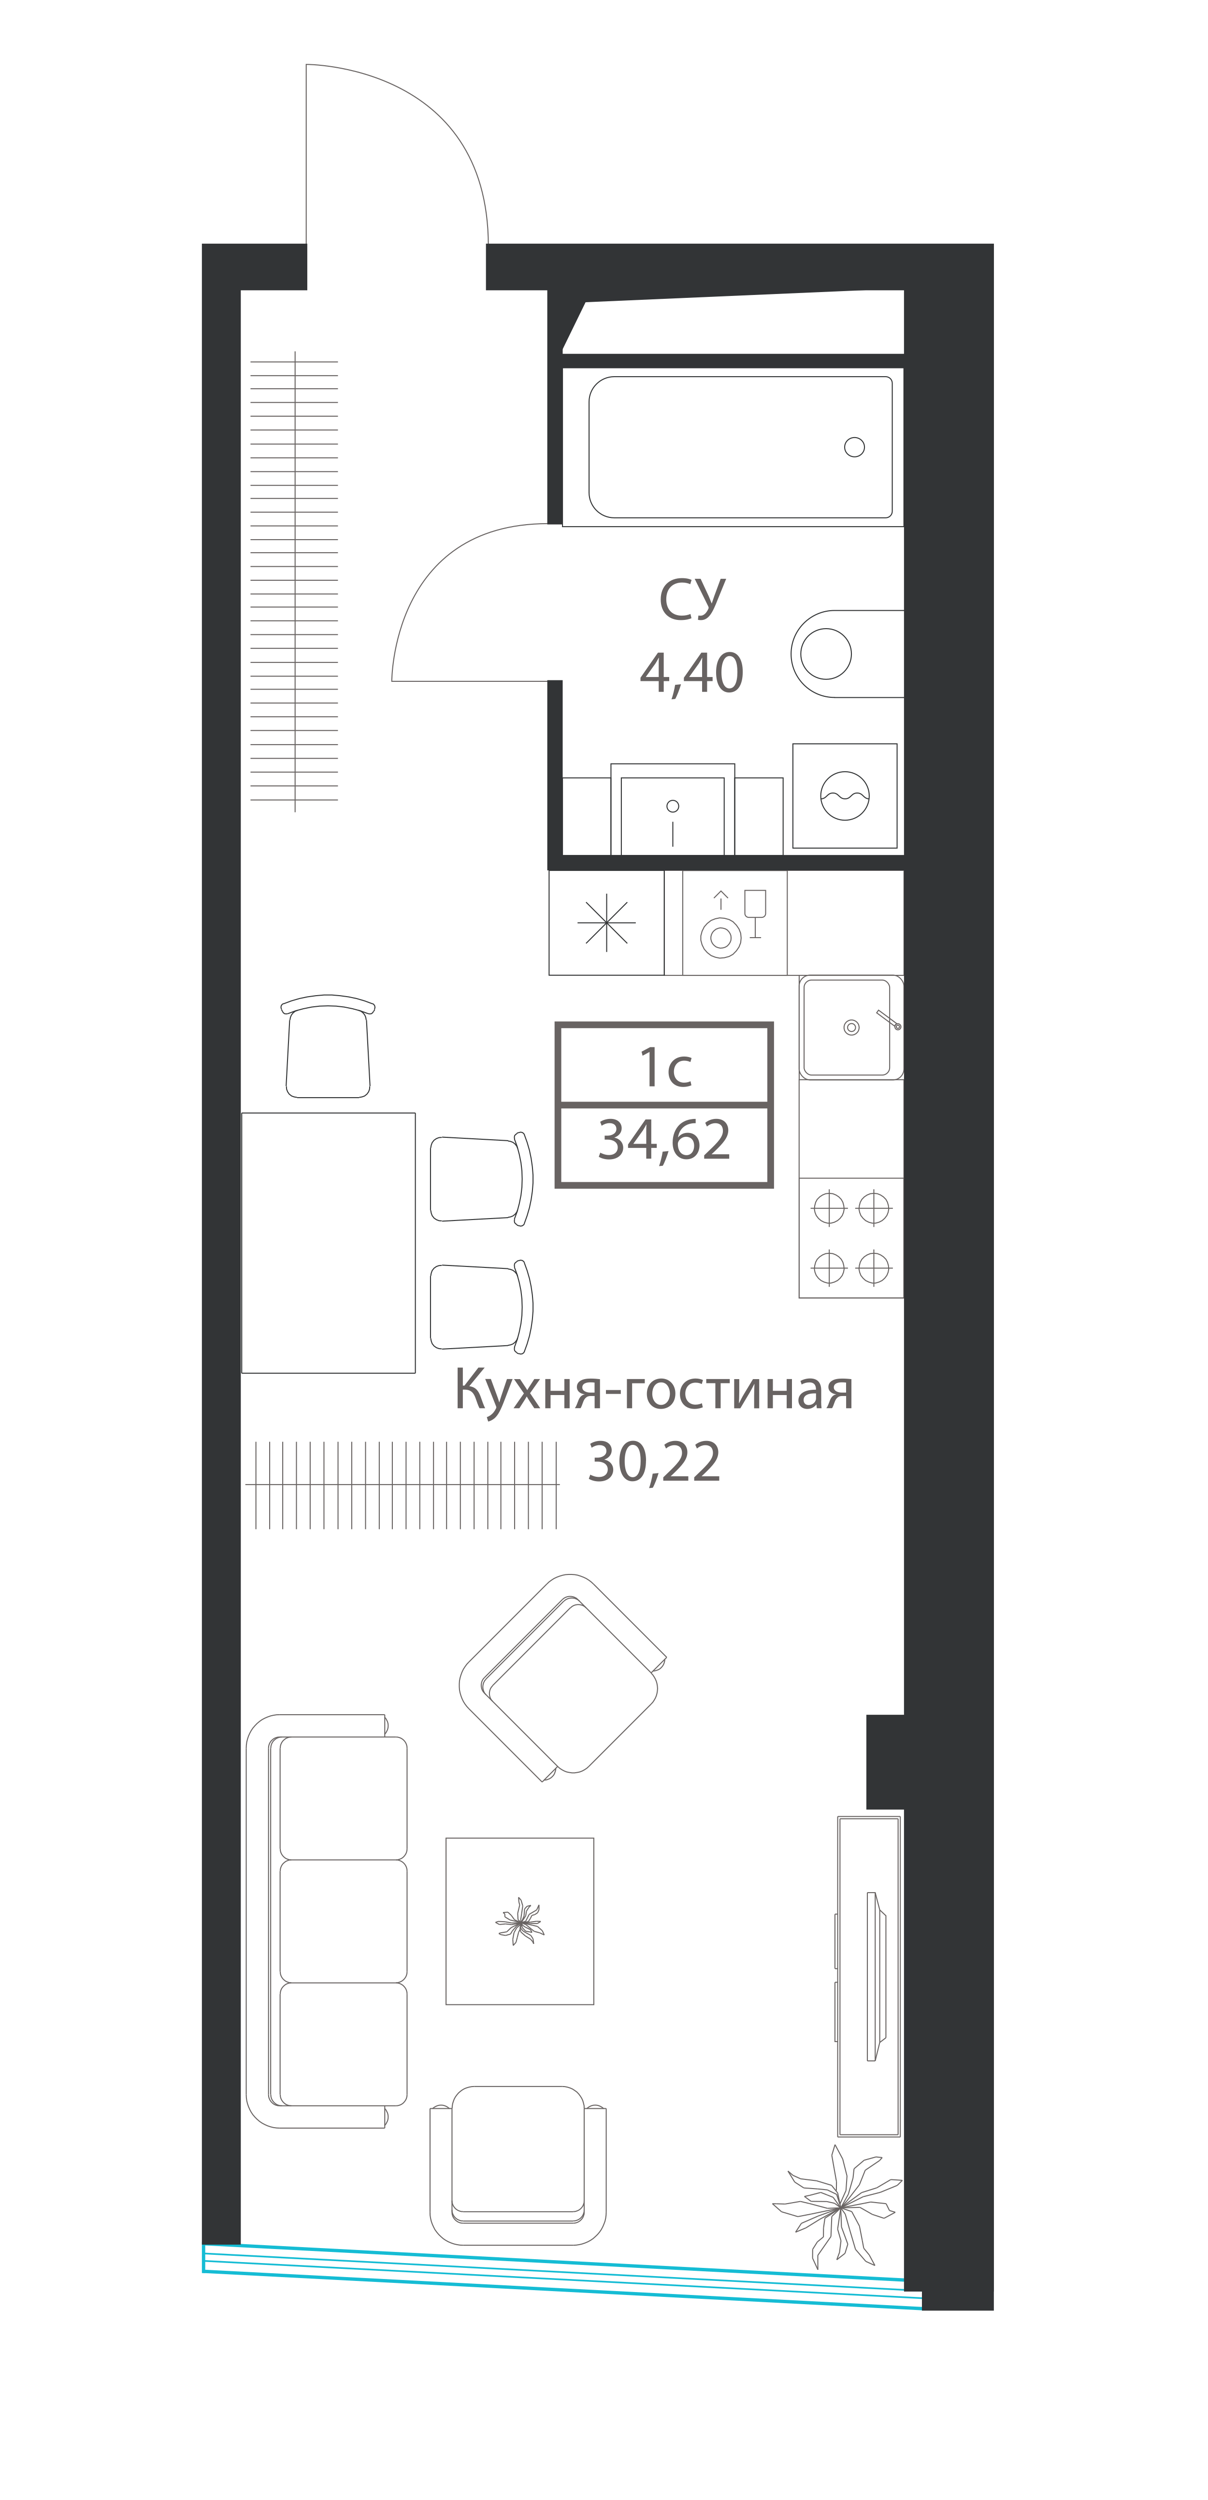 <?xml version="1.0" encoding="UTF-8"?>
<svg id="_Слой_1" data-name="Слой_1" xmlns="http://www.w3.org/2000/svg" version="1.1" viewBox="0 0 180.4 373.05">
  <!-- Generator: Adobe Illustrator 29.5.1, SVG Export Plug-In . SVG Version: 2.1.0 Build 141)  -->
  <defs>
    <style>
      .st0 {
        fill: #323436;
      }

      .st1 {
        fill: #686362;
      }

      .st2 {
        isolation: isolate;
      }

      .st3, .st4, .st5, .st6, .st7 {
        fill: none;
        stroke-miterlimit: 10;
      }

      .st3, .st7 {
        stroke: #686362;
      }

      .st4 {
        stroke-width: .5px;
      }

      .st4, .st5 {
        stroke: #15bcd4;
      }

      .st5 {
        stroke-width: .25px;
      }

      .st6 {
        stroke: #333536;
      }

      .st6, .st7 {
        stroke-width: .15px;
      }
    </style>
  </defs>
  <g id="_мебель">
    <g>
      <line class="st7" x1="44.07" y1="121.21" x2="44.07" y2="52.43"/>
      <line class="st7" x1="37.41" y1="98.85" x2="50.47" y2="98.85"/>
      <line class="st7" x1="37.41" y1="96.75" x2="50.47" y2="96.75"/>
      <line class="st7" x1="37.41" y1="94.7" x2="50.47" y2="94.7"/>
      <line class="st7" x1="37.41" y1="92.64" x2="50.47" y2="92.64"/>
      <line class="st7" x1="37.41" y1="90.59" x2="50.47" y2="90.59"/>
      <line class="st7" x1="37.41" y1="88.64" x2="50.47" y2="88.64"/>
      <line class="st7" x1="37.41" y1="86.59" x2="50.47" y2="86.59"/>
      <line class="st7" x1="37.41" y1="111.12" x2="50.47" y2="111.12"/>
      <line class="st7" x1="37.41" y1="109.01" x2="50.47" y2="109.01"/>
      <line class="st7" x1="37.41" y1="106.96" x2="50.47" y2="106.96"/>
      <line class="st7" x1="37.41" y1="104.91" x2="50.47" y2="104.91"/>
      <line class="st7" x1="37.41" y1="102.86" x2="50.47" y2="102.86"/>
      <line class="st7" x1="37.41" y1="119.38" x2="50.47" y2="119.38"/>
      <line class="st7" x1="37.41" y1="117.28" x2="50.47" y2="117.28"/>
      <line class="st7" x1="37.41" y1="115.22" x2="50.47" y2="115.22"/>
      <line class="st7" x1="37.41" y1="113.17" x2="50.47" y2="113.17"/>
      <line class="st7" x1="37.41" y1="100.91" x2="50.47" y2="100.91"/>
      <line class="st7" x1="37.41" y1="84.54" x2="50.47" y2="84.54"/>
      <line class="st7" x1="37.41" y1="82.48" x2="50.47" y2="82.48"/>
      <line class="st7" x1="37.41" y1="80.53" x2="50.47" y2="80.53"/>
      <line class="st7" x1="37.41" y1="78.48" x2="50.47" y2="78.48"/>
      <line class="st7" x1="37.41" y1="76.43" x2="50.47" y2="76.43"/>
      <line class="st7" x1="37.41" y1="74.38" x2="50.47" y2="74.38"/>
      <line class="st7" x1="37.41" y1="72.43" x2="50.47" y2="72.43"/>
      <line class="st7" x1="37.41" y1="70.38" x2="50.47" y2="70.38"/>
      <line class="st7" x1="37.41" y1="68.32" x2="50.47" y2="68.32"/>
      <line class="st7" x1="37.41" y1="66.27" x2="50.47" y2="66.27"/>
      <line class="st7" x1="37.41" y1="64.17" x2="50.47" y2="64.17"/>
      <line class="st7" x1="37.41" y1="62.11" x2="50.47" y2="62.11"/>
      <line class="st7" x1="37.41" y1="60.06" x2="50.47" y2="60.06"/>
      <line class="st7" x1="37.41" y1="58.01" x2="50.47" y2="58.01"/>
      <line class="st7" x1="37.41" y1="56.06" x2="50.47" y2="56.06"/>
      <line class="st7" x1="37.41" y1="54.01" x2="50.47" y2="54.01"/>
    </g>
    <g>
      <polygon class="st7" points="101.96 145.55 101.96 129.91 117.57 129.91 117.57 145.55 101.96 145.55 101.96 145.55"/>
      <polygon class="st7" points="110.68 139.98 110.61 140.68 110.36 141.32 109.97 141.89 109.46 142.41 108.89 142.73 108.18 142.92 107.48 142.98 106.84 142.85 106.2 142.6 105.62 142.15 105.17 141.64 104.85 141 104.66 140.3 104.66 139.66 104.85 138.95 105.17 138.31 105.62 137.8 106.2 137.35 106.84 137.1 107.48 136.97 108.18 137.03 108.89 137.22 109.46 137.54 109.97 138.06 110.36 138.63 110.61 139.27 110.68 139.98 110.68 139.98"/>
      <polygon class="st7" points="109.18 139.98 109.15 140.33 109.02 140.65 108.83 140.94 108.57 141.2 108.28 141.36 107.93 141.46 107.57 141.49 107.25 141.42 106.93 141.3 106.64 141.07 106.41 140.81 106.25 140.49 106.16 140.14 106.16 139.81 106.25 139.46 106.41 139.14 106.64 138.88 106.93 138.66 107.25 138.53 107.57 138.46 107.93 138.5 108.28 138.59 108.57 138.75 108.83 139.01 109.02 139.3 109.15 139.62 109.18 139.98 109.18 139.98"/>
      <line class="st7" x1="107.67" y1="135.77" x2="107.67" y2="134.08"/>
      <line class="st7" x1="112.79" y1="139.92" x2="112.79" y2="136.92"/>
      <line class="st7" x1="113.66" y1="139.92" x2="111.97" y2="139.92"/>
      <path class="st7" d="M111.25,132.87h3.09v3.45c0,.32-.26.58-.58.58h-1.94c-.32,0-.58-.26-.58-.58v-3.45h.01Z"/>
      <polyline class="st7" points="108.72 134.02 107.67 132.96 106.61 134.02"/>
    </g>
    <rect class="st7" x="99.21" y="129.88" width="35.79" height="15.67"/>
    <g>
      <line class="st7" x1="77.8" y1="287.12" x2="77.16" y2="287.69"/>
      <line class="st7" x1="77.84" y1="286.92" x2="77.12" y2="287.44"/>
      <line class="st7" x1="79.7" y1="290.07" x2="79.61" y2="289.34"/>
      <line class="st7" x1="79.22" y1="289.37" x2="79.54" y2="289.73"/>
      <line class="st7" x1="78.61" y1="285.21" x2="78.51" y2="285.89"/>
      <line class="st7" x1="77.49" y1="283.81" x2="77.44" y2="283.13"/>
      <line class="st7" x1="77.61" y1="284.28" x2="77.49" y2="283.81"/>
      <line class="st7" x1="77.5" y1="284.74" x2="77.61" y2="284.28"/>
      <line class="st7" x1="77.74" y1="287.71" x2="77.8" y2="287.12"/>
      <line class="st7" x1="78.11" y1="288.16" x2="77.74" y2="287.71"/>
      <line class="st7" x1="77.65" y1="287.76" x2="77.78" y2="288.3"/>
      <line class="st7" x1="77.84" y1="286.92" x2="77.65" y2="287.76"/>
      <line class="st7" x1="77.99" y1="287.64" x2="77.84" y2="286.92"/>
      <line class="st7" x1="78.25" y1="287.92" x2="77.99" y2="287.64"/>
      <line class="st7" x1="78.05" y1="287.3" x2="78.42" y2="287.57"/>
      <line class="st7" x1="77.84" y1="286.92" x2="78.05" y2="287.3"/>
      <line class="st7" x1="78.26" y1="285.92" x2="78.34" y2="284.87"/>
      <line class="st7" x1="77.84" y1="286.92" x2="78.26" y2="285.92"/>
      <line class="st7" x1="77.76" y1="286.49" x2="77.84" y2="286.92"/>
      <line class="st7" x1="77.89" y1="285.6" x2="77.76" y2="286.49"/>
      <line class="st7" x1="78.07" y1="284.42" x2="77.89" y2="285.6"/>
      <line class="st7" x1="77.82" y1="283.56" x2="78.07" y2="284.42"/>
      <line class="st7" x1="77.44" y1="288.37" x2="77.66" y2="287.92"/>
      <line class="st7" x1="77.44" y1="283.13" x2="77.82" y2="283.56"/>
      <line class="st7" x1="77.84" y1="286.92" x2="77.36" y2="286.46"/>
      <line class="st7" x1="77.37" y1="287.12" x2="77.84" y2="286.92"/>
      <line class="st7" x1="78.42" y1="287.57" x2="79.22" y2="287.96"/>
      <line class="st7" x1="77.84" y1="286.92" x2="79.53" y2="287.3"/>
      <line class="st7" x1="79.2" y1="286.83" x2="77.84" y2="286.92"/>
      <line class="st7" x1="77.84" y1="286.92" x2="79.21" y2="287.03"/>
      <line class="st7" x1="78.9" y1="286.76" x2="77.84" y2="286.92"/>
      <line class="st7" x1="78.58" y1="288.44" x2="78.11" y2="288.16"/>
      <line class="st7" x1="77.78" y1="288.3" x2="78.45" y2="288.89"/>
      <line class="st7" x1="78.51" y1="288.19" x2="78.25" y2="287.92"/>
      <line class="st7" x1="78.54" y1="287.21" x2="77.84" y2="286.92"/>
      <line class="st7" x1="77.84" y1="286.92" x2="78.51" y2="286.69"/>
      <line class="st7" x1="78.51" y1="285.89" x2="77.84" y2="286.92"/>
      <line class="st7" x1="78.34" y1="284.87" x2="78.7" y2="284.47"/>
      <line class="st7" x1="79.28" y1="288.82" x2="78.58" y2="288.44"/>
      <line class="st7" x1="78.45" y1="288.89" x2="79.22" y2="289.37"/>
      <line class="st7" x1="79.14" y1="288.3" x2="78.51" y2="288.19"/>
      <line class="st7" x1="79.37" y1="287.89" x2="78.54" y2="287.21"/>
      <line class="st7" x1="78.51" y1="286.69" x2="79.03" y2="285.67"/>
      <line class="st7" x1="78.96" y1="284.65" x2="78.61" y2="285.21"/>
      <line class="st7" x1="78.7" y1="284.47" x2="79.28" y2="284.33"/>
      <line class="st7" x1="79.61" y1="289.34" x2="79.28" y2="288.82"/>
      <line class="st7" x1="79.45" y1="288.37" x2="79.14" y2="288.3"/>
      <line class="st7" x1="79.22" y1="287.96" x2="79.45" y2="288.37"/>
      <line class="st7" x1="79.78" y1="288.21" x2="79.37" y2="287.89"/>
      <line class="st7" x1="80.63" y1="288.44" x2="79.78" y2="288.21"/>
      <line class="st7" x1="81.08" y1="288.66" x2="80.63" y2="288.44"/>
      <line class="st7" x1="81.28" y1="288.75" x2="81.08" y2="288.66"/>
      <line class="st7" x1="80.99" y1="288.12" x2="81.28" y2="288.75"/>
      <line class="st7" x1="80.53" y1="287.71" x2="80.99" y2="288.12"/>
      <line class="st7" x1="80.27" y1="287.48" x2="80.53" y2="287.71"/>
      <line class="st7" x1="79.53" y1="287.3" x2="80.27" y2="287.48"/>
      <line class="st7" x1="80.12" y1="286.71" x2="79.2" y2="286.83"/>
      <line class="st7" x1="80.75" y1="286.73" x2="80.12" y2="286.71"/>
      <line class="st7" x1="80.24" y1="287.05" x2="80.75" y2="286.73"/>
      <line class="st7" x1="79.21" y1="287.03" x2="80.24" y2="287.05"/>
      <line class="st7" x1="79.21" y1="286.28" x2="78.9" y2="286.76"/>
      <line class="st7" x1="79.43" y1="285.83" x2="79.21" y2="286.28"/>
      <line class="st7" x1="79.86" y1="285.71" x2="79.43" y2="285.83"/>
      <line class="st7" x1="80.28" y1="285.44" x2="79.86" y2="285.71"/>
      <line class="st7" x1="80.49" y1="284.99" x2="80.28" y2="285.44"/>
      <line class="st7" x1="80.49" y1="284.26" x2="80.49" y2="284.99"/>
      <line class="st7" x1="80.15" y1="285.01" x2="80.49" y2="284.26"/>
      <line class="st7" x1="79.03" y1="285.67" x2="80.15" y2="285.01"/>
      <line class="st7" x1="79.28" y1="284.33" x2="78.96" y2="284.65"/>
      <line class="st7" x1="79.54" y1="289.73" x2="79.7" y2="290.07"/>
      <line class="st7" x1="77.06" y1="289.84" x2="77.25" y2="289.12"/>
      <line class="st7" x1="76.58" y1="289.39" x2="76.64" y2="290.32"/>
      <line class="st7" x1="75.5" y1="287.1" x2="76.4" y2="287.21"/>
      <line class="st7" x1="74.58" y1="287.19" x2="75.5" y2="287.1"/>
      <line class="st7" x1="74" y1="286.87" x2="74.58" y2="287.19"/>
      <line class="st7" x1="74.39" y1="286.73" x2="74" y2="286.87"/>
      <line class="st7" x1="75.42" y1="286.78" x2="74.39" y2="286.73"/>
      <line class="st7" x1="76.42" y1="286.96" x2="75.42" y2="286.78"/>
      <line class="st7" x1="75.4" y1="286.05" x2="76.16" y2="286.51"/>
      <line class="st7" x1="75.39" y1="285.62" x2="75.4" y2="286.05"/>
      <line class="st7" x1="75.13" y1="285.4" x2="75.39" y2="285.62"/>
      <line class="st7" x1="75.85" y1="285.35" x2="75.13" y2="285.4"/>
      <line class="st7" x1="76.36" y1="285.83" x2="75.85" y2="285.35"/>
      <line class="st7" x1="76.84" y1="286.49" x2="76.36" y2="285.83"/>
      <line class="st7" x1="76.76" y1="288.41" x2="76.58" y2="289.39"/>
      <line class="st7" x1="77.16" y1="287.69" x2="76.76" y2="288.41"/>
      <line class="st7" x1="77.12" y1="287.44" x2="76.5" y2="288.16"/>
      <line class="st7" x1="76.5" y1="288.16" x2="76.23" y2="288.62"/>
      <line class="st7" x1="76.23" y1="288.62" x2="75.5" y2="288.82"/>
      <line class="st7" x1="75.5" y1="288.82" x2="74.81" y2="288.71"/>
      <line class="st7" x1="74.81" y1="288.71" x2="74.5" y2="288.53"/>
      <line class="st7" x1="74.5" y1="288.53" x2="74.72" y2="288.44"/>
      <line class="st7" x1="74.72" y1="288.44" x2="75.68" y2="288.28"/>
      <line class="st7" x1="75.68" y1="288.28" x2="76.33" y2="287.66"/>
      <line class="st7" x1="76.64" y1="290.32" x2="77.06" y2="289.84"/>
      <line class="st7" x1="77.25" y1="289.12" x2="77.44" y2="288.37"/>
      <line class="st7" x1="77.31" y1="285.53" x2="77.5" y2="284.74"/>
      <line class="st7" x1="77.36" y1="286.46" x2="77.31" y2="285.53"/>
      <line class="st7" x1="76.33" y1="287.66" x2="77.37" y2="287.12"/>
      <line class="st7" x1="76.4" y1="287.21" x2="77.84" y2="286.92"/>
      <line class="st7" x1="77.84" y1="286.92" x2="76.42" y2="286.96"/>
      <line class="st7" x1="76.16" y1="286.51" x2="77.84" y2="286.92"/>
      <line class="st7" x1="77.84" y1="286.92" x2="76.84" y2="286.49"/>
    </g>
    <g>
      <polyline class="st7" points="43.52 259.21 43.23 259.23 42.94 259.31 42.68 259.43 42.45 259.6 42.24 259.8 42.07 260.04 41.95 260.3 41.87 260.59 41.85 260.88"/>
      <polyline class="st7" points="42.11 259.21 41.82 259.23 41.53 259.31 41.27 259.43 41.04 259.6 40.83 259.8 40.66 260.04 40.54 260.3 40.46 260.59 40.44 260.88"/>
      <polyline class="st7" points="41.77 259.21 41.48 259.23 41.19 259.31 40.93 259.43 40.7 259.6 40.49 259.8 40.32 260.04 40.2 260.3 40.12 260.59 40.1 260.88"/>
      <polyline class="st7" points="60.79 260.88 60.77 260.59 60.69 260.3 60.57 260.04 60.4 259.8 60.2 259.6 59.96 259.43 59.7 259.31 59.41 259.23 59.12 259.21"/>
      <line class="st7" x1="57.46" y1="259.21" x2="57.46" y2="255.88"/>
      <polyline class="st7" points="41.77 255.88 41.31 255.89 40.85 255.96 40.41 256.06 39.96 256.22 39.54 256.4 39.13 256.62 38.76 256.88 38.4 257.18 38.08 257.51 37.77 257.87 37.52 258.24 37.3 258.65 37.11 259.07 36.96 259.52 36.85 259.96 36.79 260.42 36.77 260.88"/>
      <line class="st7" x1="60.79" y1="312.57" x2="60.79" y2="297.57"/>
      <line class="st7" x1="41.83" y1="312.57" x2="41.83" y2="297.57"/>
      <line class="st7" x1="40.42" y1="312.57" x2="40.42" y2="260.88"/>
      <line class="st7" x1="36.77" y1="312.57" x2="36.77" y2="260.88"/>
      <line class="st7" x1="40.1" y1="312.57" x2="40.1" y2="260.88"/>
      <line class="st7" x1="41.77" y1="314.24" x2="59.12" y2="314.24"/>
      <line class="st7" x1="41.77" y1="317.57" x2="57.46" y2="317.57"/>
      <polyline class="st7" points="59.12 314.24 59.41 314.22 59.7 314.14 59.96 314.02 60.2 313.85 60.4 313.64 60.57 313.4 60.69 313.15 60.77 312.86 60.79 312.57"/>
      <polyline class="st7" points="57.44 317.18 57.63 316.96 57.76 316.72 57.88 316.47 57.95 316.19 57.97 315.9 57.95 315.62 57.88 315.34 57.76 315.09 57.63 314.85 57.44 314.63"/>
      <line class="st7" x1="57.46" y1="314.24" x2="57.46" y2="317.57"/>
      <polyline class="st7" points="41.85 312.57 41.87 312.86 41.95 313.15 42.07 313.4 42.24 313.64 42.45 313.85 42.68 314.02 42.94 314.14 43.23 314.22 43.52 314.24"/>
      <polyline class="st7" points="40.44 312.57 40.46 312.86 40.54 313.15 40.66 313.4 40.83 313.64 41.04 313.85 41.27 314.02 41.53 314.14 41.82 314.22 42.11 314.24"/>
      <polyline class="st7" points="40.1 312.57 40.12 312.86 40.2 313.15 40.32 313.4 40.49 313.64 40.7 313.85 40.93 314.02 41.19 314.14 41.48 314.22 41.77 314.24"/>
      <polyline class="st7" points="36.77 312.57 36.79 313.03 36.85 313.49 36.96 313.93 37.11 314.37 37.3 314.8 37.52 315.21 37.77 315.58 38.08 315.94 38.4 316.26 38.76 316.57 39.13 316.82 39.54 317.04 39.96 317.23 40.41 317.38 40.85 317.49 41.31 317.55 41.77 317.57"/>
      <line class="st7" x1="60.79" y1="294.22" x2="60.79" y2="279.21"/>
      <line class="st7" x1="41.83" y1="294.22" x2="41.83" y2="279.21"/>
      <line class="st7" x1="43.52" y1="295.9" x2="59.12" y2="295.9"/>
      <polyline class="st7" points="59.12 295.88 59.41 295.87 59.7 295.78 59.96 295.66 60.2 295.49 60.4 295.29 60.57 295.05 60.69 294.8 60.77 294.51 60.79 294.22"/>
      <polyline class="st7" points="60.79 297.57 60.77 297.28 60.69 296.99 60.57 296.73 60.4 296.5 60.2 296.29 59.96 296.12 59.7 296 59.41 295.92 59.12 295.9"/>
      <polyline class="st7" points="43.52 295.9 43.23 295.92 42.94 296 42.68 296.12 42.45 296.29 42.24 296.5 42.07 296.73 41.95 296.99 41.87 297.28 41.85 297.57"/>
      <polyline class="st7" points="41.85 294.22 41.87 294.51 41.95 294.8 42.07 295.05 42.24 295.29 42.45 295.49 42.68 295.66 42.94 295.78 43.23 295.87 43.52 295.88"/>
      <line class="st7" x1="41.77" y1="259.21" x2="59.12" y2="259.21"/>
      <line class="st7" x1="41.77" y1="255.88" x2="57.46" y2="255.88"/>
      <polyline class="st7" points="57.44 258.8 57.63 258.58 57.76 258.34 57.88 258.09 57.95 257.81 57.97 257.53 57.95 257.24 57.88 256.96 57.76 256.71 57.63 256.47 57.44 256.25"/>
      <line class="st7" x1="43.52" y1="277.55" x2="59.12" y2="277.55"/>
      <polyline class="st7" points="60.79 279.21 60.77 278.92 60.69 278.64 60.57 278.38 60.4 278.14 60.2 277.94 59.96 277.77 59.7 277.65 59.41 277.56 59.12 277.55"/>
      <polyline class="st7" points="59.12 277.55 59.41 277.53 59.7 277.44 59.96 277.33 60.2 277.16 60.4 276.95 60.57 276.71 60.69 276.46 60.77 276.17 60.79 275.88"/>
      <polyline class="st7" points="41.85 275.88 41.87 276.17 41.95 276.46 42.07 276.71 42.24 276.95 42.45 277.16 42.68 277.33 42.94 277.44 43.23 277.53 43.52 277.55"/>
      <polyline class="st7" points="43.52 277.55 43.23 277.56 42.94 277.65 42.68 277.77 42.45 277.94 42.24 278.14 42.07 278.38 41.95 278.64 41.87 278.92 41.85 279.21"/>
      <line class="st7" x1="60.79" y1="275.88" x2="60.79" y2="260.88"/>
      <line class="st7" x1="41.83" y1="275.88" x2="41.83" y2="260.88"/>
    </g>
    <rect class="st7" x="66.61" y="274.3" width="22.07" height="24.85"/>
    <g>
      <line class="st7" x1="83.61" y1="221.54" x2="36.64" y2="221.54"/>
      <line class="st7" x1="83.06" y1="228.2" x2="83.06" y2="215.15"/>
      <line class="st7" x1="80.96" y1="228.2" x2="80.96" y2="215.15"/>
      <line class="st7" x1="78.91" y1="228.2" x2="78.91" y2="215.15"/>
      <line class="st7" x1="76.85" y1="228.2" x2="76.85" y2="215.15"/>
      <line class="st7" x1="74.8" y1="228.2" x2="74.8" y2="215.15"/>
      <line class="st7" x1="72.85" y1="228.2" x2="72.85" y2="215.15"/>
      <line class="st7" x1="70.8" y1="228.2" x2="70.8" y2="215.15"/>
      <line class="st7" x1="68.75" y1="228.2" x2="68.75" y2="215.15"/>
      <line class="st7" x1="66.69" y1="228.2" x2="66.69" y2="215.15"/>
      <line class="st7" x1="64.74" y1="228.2" x2="64.74" y2="215.15"/>
      <line class="st7" x1="62.69" y1="228.2" x2="62.69" y2="215.15"/>
      <line class="st7" x1="60.64" y1="228.2" x2="60.64" y2="215.15"/>
      <line class="st7" x1="58.59" y1="228.2" x2="58.59" y2="215.15"/>
      <line class="st7" x1="56.64" y1="228.2" x2="56.64" y2="215.15"/>
      <line class="st7" x1="54.59" y1="228.2" x2="54.59" y2="215.15"/>
      <line class="st7" x1="52.53" y1="228.2" x2="52.53" y2="215.15"/>
      <line class="st7" x1="50.48" y1="228.2" x2="50.48" y2="215.15"/>
      <line class="st7" x1="48.38" y1="228.2" x2="48.38" y2="215.15"/>
      <line class="st7" x1="46.32" y1="228.2" x2="46.32" y2="215.15"/>
      <line class="st7" x1="44.27" y1="228.2" x2="44.27" y2="215.15"/>
      <line class="st7" x1="42.22" y1="228.2" x2="42.22" y2="215.15"/>
      <line class="st7" x1="40.27" y1="228.2" x2="40.27" y2="215.15"/>
      <line class="st7" x1="38.22" y1="228.2" x2="38.22" y2="215.15"/>
    </g>
    <g>
      <polygon class="st7" points="119.35 193.69 134.99 193.69 134.99 175.82 119.35 175.82 119.35 193.69 119.35 193.69"/>
      <polygon class="st7" points="123.84 187.02 123.32 187.07 122.85 187.26 122.42 187.54 122.04 187.92 121.81 188.35 121.67 188.87 121.62 189.39 121.71 189.86 121.9 190.33 122.23 190.76 122.61 191.09 123.08 191.32 123.6 191.47 124.08 191.47 124.6 191.32 125.07 191.09 125.45 190.76 125.78 190.33 125.97 189.86 126.06 189.39 126.01 188.87 125.87 188.35 125.63 187.92 125.26 187.54 124.83 187.26 124.36 187.07 123.84 187.02 123.84 187.02"/>
      <polygon class="st7" points="130.5 187.02 129.98 187.07 129.51 187.26 129.08 187.54 128.71 187.92 128.47 188.35 128.33 188.87 128.28 189.39 128.38 189.86 128.56 190.33 128.9 190.76 129.27 191.09 129.75 191.32 130.27 191.47 130.74 191.47 131.26 191.32 131.73 191.09 132.11 190.76 132.44 190.33 132.63 189.86 132.72 189.39 132.68 188.87 132.53 188.35 132.3 187.92 131.92 187.54 131.49 187.26 131.02 187.07 130.5 187.02 130.5 187.02"/>
      <polygon class="st7" points="130.5 178.08 129.98 178.13 129.51 178.32 129.08 178.6 128.71 178.98 128.47 179.41 128.33 179.93 128.28 180.45 128.38 180.92 128.56 181.39 128.9 181.82 129.27 182.15 129.75 182.39 130.27 182.53 130.74 182.53 131.26 182.39 131.73 182.15 132.11 181.82 132.44 181.39 132.63 180.92 132.72 180.45 132.68 179.93 132.53 179.41 132.3 178.98 131.92 178.6 131.49 178.32 131.02 178.13 130.5 178.08 130.5 178.08"/>
      <polygon class="st7" points="123.84 178.08 123.32 178.13 122.85 178.32 122.42 178.6 122.04 178.98 121.81 179.41 121.67 179.93 121.62 180.45 121.71 180.92 121.9 181.39 122.23 181.82 122.61 182.15 123.08 182.39 123.6 182.53 124.08 182.53 124.6 182.39 125.07 182.15 125.45 181.82 125.78 181.39 125.97 180.92 126.06 180.45 126.01 179.93 125.87 179.41 125.63 178.98 125.26 178.6 124.83 178.32 124.36 178.13 123.84 178.08 123.84 178.08"/>
      <line class="st7" x1="126.63" y1="189.24" x2="121.05" y2="189.24"/>
      <line class="st7" x1="123.84" y1="192.03" x2="123.84" y2="186.45"/>
      <line class="st7" x1="123.84" y1="183.1" x2="123.84" y2="177.47"/>
      <line class="st7" x1="126.63" y1="180.31" x2="121.05" y2="180.31"/>
      <line class="st7" x1="130.5" y1="192.03" x2="130.5" y2="186.45"/>
      <line class="st7" x1="127.71" y1="189.24" x2="133.34" y2="189.24"/>
      <line class="st7" x1="127.71" y1="180.31" x2="133.34" y2="180.31"/>
      <line class="st7" x1="130.5" y1="183.1" x2="130.5" y2="177.47"/>
    </g>
    <g>
      <polygon class="st7" points="127.17 153.93 127.23 153.93 127.29 153.91 127.36 153.9 127.42 153.87 127.47 153.85 127.53 153.81 127.57 153.77 127.62 153.73 127.65 153.68 127.69 153.62 127.72 153.57 127.74 153.51 127.75 153.45 127.76 153.38 127.76 153.32 127.76 153.26 127.75 153.19 127.73 153.13 127.7 153.08 127.67 153.02 127.64 152.97 127.59 152.92 127.55 152.88 127.5 152.84 127.44 152.81 127.39 152.78 127.33 152.76 127.27 152.75 127.2 152.74 127.14 152.74 127.08 152.75 127.01 152.76 126.95 152.78 126.9 152.81 126.84 152.84 126.79 152.88 126.75 152.92 126.7 152.97 126.67 153.02 126.64 153.08 126.61 153.13 126.59 153.19 126.58 153.26 126.58 153.32 126.58 153.38 126.59 153.45 126.6 153.51 126.63 153.57 126.65 153.62 126.69 153.68 126.72 153.73 126.77 153.77 126.82 153.81 126.87 153.85 126.92 153.87 126.99 153.9 127.05 153.91 127.11 153.93 127.17 153.93 127.17 153.93"/>
      <polygon class="st7" points="127.17 154.46 127.26 154.46 127.34 154.45 127.43 154.43 127.51 154.41 127.59 154.38 127.67 154.34 127.74 154.3 127.82 154.26 127.88 154.2 127.95 154.14 128.01 154.08 128.06 154.02 128.12 153.95 128.16 153.87 128.2 153.8 128.23 153.72 128.26 153.63 128.27 153.55 128.29 153.46 128.3 153.38 128.3 153.29 128.29 153.21 128.27 153.12 128.26 153.04 128.23 152.95 128.2 152.87 128.16 152.8 128.12 152.72 128.06 152.65 128.01 152.59 127.95 152.52 127.88 152.47 127.82 152.41 127.74 152.37 127.67 152.33 127.59 152.29 127.51 152.26 127.43 152.24 127.34 152.22 127.26 152.21 127.17 152.21 127.08 152.21 127 152.22 126.91 152.24 126.83 152.26 126.75 152.29 126.67 152.33 126.6 152.37 126.52 152.41 126.46 152.47 126.39 152.52 126.33 152.59 126.28 152.65 126.23 152.72 126.18 152.8 126.14 152.87 126.11 152.95 126.09 153.04 126.07 153.12 126.05 153.21 126.05 153.29 126.05 153.38 126.05 153.46 126.07 153.55 126.09 153.63 126.11 153.72 126.14 153.8 126.18 153.87 126.23 153.95 126.28 154.02 126.33 154.08 126.39 154.14 126.46 154.2 126.52 154.26 126.6 154.3 126.67 154.34 126.75 154.38 126.83 154.41 126.91 154.43 127 154.45 127.08 154.46 127.17 154.46 127.17 154.46"/>
      <rect class="st7" x="119.34" y="145.51" width="15.65" height="15.65" rx="1.65" ry="1.65"/>
      <rect class="st7" x="120.08" y="146.25" width="12.78" height="14.18" rx="1.12" ry="1.12"/>
      <g>
        <polygon class="st7" points="134.09 153.68 134.15 153.67 134.2 153.66 134.25 153.65 134.3 153.62 134.35 153.6 134.39 153.56 134.43 153.52 134.46 153.48 134.49 153.43 134.52 153.38 134.53 153.33 134.54 153.28 134.54 153.22 134.54 153.17 134.53 153.11 134.52 153.06 134.49 153.01 134.46 152.97 134.43 152.92 134.39 152.88 134.35 152.85 134.3 152.82 134.25 152.8 134.2 152.78 134.15 152.77 134.09 152.77 134.04 152.77 133.98 152.78 133.93 152.8 133.88 152.82 133.83 152.85 133.79 152.88 133.75 152.92 133.72 152.97 133.69 153.01 133.67 153.06 133.65 153.11 133.64 153.17 133.64 153.22 133.64 153.28 133.65 153.33 133.67 153.38 133.69 153.43 133.72 153.48 133.75 153.52 133.79 153.56 133.83 153.6 133.88 153.62 133.93 153.65 133.98 153.66 134.04 153.67 134.09 153.68 134.09 153.68"/>
        <polygon class="st7" points="134.09 153.46 134.13 153.46 134.17 153.45 134.21 153.43 134.24 153.41 134.27 153.38 134.3 153.35 134.31 153.31 134.32 153.27 134.33 153.23 134.33 153.19 134.32 153.15 134.3 153.11 134.28 153.08 134.26 153.05 134.22 153.02 134.19 153.01 134.15 152.99 134.11 152.98 134.07 152.98 134.03 152.99 133.99 153.01 133.96 153.02 133.93 153.05 133.9 153.08 133.88 153.11 133.86 153.15 133.86 153.19 133.85 153.23 133.86 153.27 133.87 153.31 133.89 153.35 133.91 153.38 133.94 153.41 133.98 153.43 134.01 153.45 134.05 153.46 134.09 153.46 134.09 153.46"/>
        <path class="st7" d="M131.2,150.74l-.28.4,2.7,2-2.7-2,2.7,2c.04-.29.34-.36.34-.36l-2.76-2.04,2.75,2.04-2.75-2.04Z"/>
      </g>
    </g>
    <rect class="st7" x="119.34" y="161.12" width="15.65" height="32.57"/>
    <line class="st7" x1="119.35" y1="161.16" x2="119.35" y2="145.51"/>
    <g>
      <line class="st7" x1="134.12" y1="271.41" x2="125.44" y2="271.41"/>
      <line class="st7" x1="134.45" y1="271.07" x2="125.1" y2="271.07"/>
      <line class="st7" x1="134.45" y1="318.9" x2="134.45" y2="271.07"/>
      <line class="st7" x1="134.12" y1="318.56" x2="134.12" y2="271.41"/>
      <line class="st7" x1="125.44" y1="271.41" x2="125.44" y2="318.56"/>
      <line class="st7" x1="125.1" y1="271.07" x2="125.1" y2="318.9"/>
      <line class="st7" x1="125.44" y1="318.56" x2="134.12" y2="318.56"/>
      <line class="st7" x1="125.1" y1="318.9" x2="134.45" y2="318.9"/>
      <line class="st7" x1="130.7" y1="307.54" x2="130.7" y2="282.43"/>
      <line class="st7" x1="131.38" y1="304.79" x2="132.3" y2="304.09"/>
      <line class="st7" x1="130.7" y1="307.54" x2="131.38" y2="304.79"/>
      <line class="st7" x1="129.53" y1="307.54" x2="130.7" y2="307.54"/>
      <line class="st7" x1="129.53" y1="282.43" x2="129.53" y2="307.54"/>
      <line class="st7" x1="131.38" y1="304.79" x2="131.38" y2="285.01"/>
      <polyline class="st7" points="132.3 304.09 132.3 285.88 131.38 285.01 130.7 282.43 129.53 282.43"/>
      <line class="st7" x1="125.1" y1="285.64" x2="124.69" y2="285.64"/>
      <line class="st7" x1="125.1" y1="295.81" x2="124.69" y2="295.81"/>
      <line class="st7" x1="124.69" y1="293.78" x2="125.1" y2="293.78"/>
      <line class="st7" x1="124.69" y1="285.64" x2="124.69" y2="293.78"/>
      <polyline class="st7" points="124.69 295.81 124.69 304.66 125.1 304.66"/>
    </g>
    <g>
      <line class="st7" x1="87.93" y1="263.6" x2="97.23" y2="254.3"/>
      <line class="st7" x1="70.02" y1="254.99" x2="80.96" y2="265.93"/>
      <line class="st7" x1="88.63" y1="236.38" x2="99.57" y2="247.32"/>
      <line class="st7" x1="70.02" y1="248.02" x2="81.66" y2="236.38"/>
      <line class="st7" x1="86.3" y1="238.7" x2="97.24" y2="249.64"/>
      <line class="st7" x1="72.34" y1="252.66" x2="83.28" y2="263.6"/>
      <polyline class="st7" points="83.28 263.6 83.58 263.87 83.91 264.09 84.27 264.28 84.62 264.42 85.01 264.5 85.41 264.56 85.81 264.56 86.2 264.5 86.59 264.42 86.95 264.28 87.3 264.09 87.63 263.87 87.93 263.6"/>
      <polyline class="st7" points="97.23 254.3 97.48 254.03 97.69 253.72 97.87 253.4 98.01 253.07 98.11 252.71 98.17 252.35 98.2 251.98 98.17 251.61 98.11 251.24 98.01 250.89 97.87 250.56 97.69 250.24 97.48 249.93 97.23 249.66"/>
      <line class="st7" x1="97.24" y1="249.64" x2="99.57" y2="247.32"/>
      <line class="st7" x1="83.28" y1="263.6" x2="80.96" y2="265.93"/>
      <polyline class="st7" points="97.5 249.36 97.79 249.34 98.05 249.26 98.31 249.17 98.55 249.03 98.76 248.84 98.95 248.62 99.09 248.39 99.19 248.13 99.26 247.86 99.28 247.58"/>
      <polyline class="st7" points="81.22 265.64 81.51 265.62 81.77 265.55 82.03 265.45 82.26 265.31 82.48 265.12 82.67 264.91 82.81 264.67 82.9 264.41 82.98 264.15 83 263.86"/>
      <line class="st7" x1="72.35" y1="250.34" x2="83.98" y2="238.7"/>
      <polyline class="st7" points="72.35 250.34 72.16 250.55 72.01 250.81 71.92 251.07 71.87 251.36 71.87 251.64 71.92 251.93 72.01 252.19 72.16 252.45 72.34 252.66"/>
      <polyline class="st7" points="86.3 238.7 86.09 238.51 85.83 238.37 85.57 238.28 85.28 238.23 85 238.23 84.71 238.28 84.45 238.37 84.19 238.52 83.98 238.7"/>
      <polyline class="st7" points="70.02 248.02 69.71 248.35 69.44 248.72 69.2 249.09 69 249.51 68.84 249.94 68.71 250.37 68.62 250.81 68.59 251.28 68.59 251.73 68.62 252.19 68.71 252.63 68.84 253.07 69 253.49 69.2 253.91 69.44 254.29 69.71 254.65 70.02 254.99"/>
      <polyline class="st7" points="88.63 236.38 88.29 236.07 87.93 235.8 87.55 235.56 87.13 235.36 86.71 235.2 86.27 235.06 85.83 234.98 85.37 234.95 84.92 234.95 84.45 234.98 84.02 235.07 83.58 235.2 83.15 235.36 82.73 235.56 82.36 235.8 81.99 236.07 81.66 236.38"/>
      <line class="st7" x1="72.57" y1="250.56" x2="84.2" y2="238.93"/>
      <polyline class="st7" points="72.58 250.58 72.39 250.79 72.25 251.05 72.16 251.31 72.11 251.6 72.11 251.88 72.16 252.16 72.25 252.42 72.39 252.69 72.58 252.9"/>
      <polyline class="st7" points="86.54 238.94 86.33 238.75 86.07 238.61 85.8 238.51 85.52 238.47 85.24 238.47 84.95 238.52 84.69 238.61 84.43 238.75 84.22 238.94"/>
      <line class="st7" x1="73.55" y1="251.55" x2="85.19" y2="239.91"/>
      <polyline class="st7" points="73.57 251.56 73.38 251.77 73.23 252.03 73.14 252.29 73.09 252.58 73.09 252.86 73.14 253.15 73.23 253.41 73.38 253.67 73.57 253.88"/>
      <polyline class="st7" points="87.52 239.93 87.31 239.74 87.05 239.59 86.79 239.5 86.5 239.45 86.22 239.45 85.93 239.5 85.67 239.59 85.41 239.74 85.2 239.93"/>
    </g>
    <g>
      <line class="st7" x1="83.96" y1="311.36" x2="70.81" y2="311.36"/>
      <line class="st7" x1="90.53" y1="330.12" x2="90.53" y2="314.65"/>
      <line class="st7" x1="64.22" y1="330.12" x2="64.22" y2="314.65"/>
      <line class="st7" x1="85.6" y1="335.05" x2="69.15" y2="335.05"/>
      <line class="st7" x1="67.5" y1="330.12" x2="67.5" y2="314.65"/>
      <line class="st7" x1="87.24" y1="330.12" x2="87.24" y2="314.65"/>
      <polyline class="st7" points="87.24 314.65 87.23 314.24 87.14 313.86 87.03 313.47 86.87 313.12 86.66 312.79 86.42 312.47 86.14 312.18 85.82 311.95 85.48 311.73 85.13 311.58 84.74 311.46 84.36 311.38 83.96 311.36"/>
      <polyline class="st7" points="70.81 311.36 70.44 311.38 70.07 311.45 69.72 311.55 69.38 311.68 69.06 311.86 68.76 312.08 68.48 312.32 68.24 312.6 68.02 312.9 67.84 313.22 67.71 313.56 67.6 313.91 67.54 314.28 67.52 314.65"/>
      <line class="st7" x1="67.5" y1="314.65" x2="64.22" y2="314.65"/>
      <line class="st7" x1="87.24" y1="314.65" x2="90.53" y2="314.65"/>
      <polyline class="st7" points="67.12 314.66 66.9 314.48 66.67 314.34 66.41 314.23 66.15 314.16 65.86 314.14 65.58 314.16 65.31 314.23 65.06 314.34 64.82 314.48 64.6 314.66"/>
      <polyline class="st7" points="90.14 314.66 89.93 314.48 89.69 314.34 89.44 314.23 89.17 314.16 88.89 314.14 88.6 314.16 88.33 314.23 88.08 314.34 87.85 314.48 87.63 314.66"/>
      <line class="st7" x1="85.6" y1="331.76" x2="69.15" y2="331.76"/>
      <polyline class="st7" points="85.6 331.76 85.88 331.74 86.17 331.66 86.42 331.54 86.66 331.37 86.86 331.17 87.03 330.94 87.14 330.69 87.23 330.4 87.24 330.12"/>
      <polyline class="st7" points="67.5 330.12 67.52 330.4 67.6 330.69 67.72 330.94 67.89 331.17 68.09 331.37 68.33 331.54 68.58 331.66 68.86 331.74 69.15 331.76"/>
      <polyline class="st7" points="85.6 335.05 86.05 335.03 86.51 334.96 86.94 334.86 87.38 334.71 87.8 334.53 88.2 334.31 88.57 334.06 88.92 333.75 89.24 333.44 89.54 333.08 89.79 332.72 90.01 332.31 90.19 331.89 90.35 331.46 90.45 331.02 90.51 330.57 90.53 330.12"/>
      <polyline class="st7" points="64.22 330.12 64.23 330.57 64.3 331.02 64.4 331.46 64.55 331.89 64.74 332.31 64.95 332.72 65.21 333.08 65.51 333.44 65.83 333.75 66.18 334.06 66.55 334.31 66.95 334.53 67.37 334.71 67.81 334.86 68.24 334.96 68.69 335.03 69.15 335.05"/>
      <line class="st7" x1="85.6" y1="331.44" x2="69.15" y2="331.44"/>
      <polyline class="st7" points="85.6 331.42 85.88 331.41 86.17 331.32 86.42 331.21 86.66 331.04 86.86 330.84 87.03 330.6 87.14 330.35 87.23 330.07 87.24 329.78"/>
      <polyline class="st7" points="67.5 329.78 67.52 330.07 67.6 330.35 67.72 330.6 67.89 330.84 68.09 331.04 68.33 331.21 68.58 331.32 68.86 331.41 69.15 331.42"/>
      <line class="st7" x1="85.6" y1="330.05" x2="69.15" y2="330.05"/>
      <polyline class="st7" points="85.6 330.03 85.88 330.02 86.17 329.93 86.42 329.82 86.66 329.65 86.86 329.45 87.03 329.21 87.14 328.96 87.23 328.68 87.24 328.39"/>
      <polyline class="st7" points="67.5 328.39 67.52 328.68 67.6 328.96 67.72 329.21 67.89 329.45 68.09 329.65 68.33 329.82 68.58 329.93 68.86 330.02 69.15 330.03"/>
    </g>
    <g>
      <line class="st7" x1="125.42" y1="328.95" x2="126.34" y2="326.88"/>
      <line class="st7" x1="125.56" y1="329.47" x2="126.69" y2="327.44"/>
      <line class="st7" x1="117.67" y1="323.98" x2="118.68" y2="325.62"/>
      <line class="st7" x1="119.57" y1="325.14" x2="118.42" y2="324.62"/>
      <line class="st7" x1="125.59" y1="334.38" x2="125.09" y2="332.64"/>
      <line class="st7" x1="129.81" y1="336.5" x2="130.66" y2="338.08"/>
      <line class="st7" x1="128.99" y1="335.5" x2="129.81" y2="336.5"/>
      <line class="st7" x1="128.76" y1="334.29" x2="128.99" y2="335.5"/>
      <line class="st7" x1="124.94" y1="327.46" x2="125.42" y2="328.95"/>
      <line class="st7" x1="123.55" y1="326.79" x2="124.94" y2="327.46"/>
      <line class="st7" x1="125.1" y1="327.25" x2="124.18" y2="326.11"/>
      <line class="st7" x1="125.56" y1="329.47" x2="125.1" y2="327.25"/>
      <line class="st7" x1="124.42" y1="327.9" x2="125.56" y2="329.47"/>
      <line class="st7" x1="123.49" y1="327.53" x2="124.42" y2="327.9"/>
      <line class="st7" x1="124.63" y1="328.79" x2="123.46" y2="328.53"/>
      <line class="st7" x1="125.56" y1="329.47" x2="124.63" y2="328.79"/>
      <line class="st7" x1="125.66" y1="332.31" x2="126.61" y2="334.89"/>
      <line class="st7" x1="125.56" y1="329.47" x2="125.66" y2="332.31"/>
      <line class="st7" x1="126.23" y1="330.41" x2="125.56" y2="329.47"/>
      <line class="st7" x1="126.87" y1="332.67" x2="126.23" y2="330.41"/>
      <line class="st7" x1="127.76" y1="335.67" x2="126.87" y2="332.67"/>
      <line class="st7" x1="129.3" y1="337.46" x2="127.76" y2="335.67"/>
      <line class="st7" x1="124.92" y1="325.57" x2="124.9" y2="326.89"/>
      <line class="st7" x1="130.66" y1="338.08" x2="129.3" y2="337.46"/>
      <line class="st7" x1="125.56" y1="329.47" x2="127.2" y2="330.03"/>
      <line class="st7" x1="126.45" y1="328.47" x2="125.56" y2="329.47"/>
      <line class="st7" x1="123.46" y1="328.53" x2="121.12" y2="328.5"/>
      <line class="st7" x1="125.56" y1="329.47" x2="121.11" y2="330.4"/>
      <line class="st7" x1="122.42" y1="331.18" x2="125.56" y2="329.47"/>
      <line class="st7" x1="125.56" y1="329.47" x2="122.16" y2="330.7"/>
      <line class="st7" x1="123.19" y1="331.02" x2="125.56" y2="329.47"/>
      <line class="st7" x1="122.14" y1="326.65" x2="123.55" y2="326.79"/>
      <line class="st7" x1="124.18" y1="326.11" x2="121.94" y2="325.43"/>
      <line class="st7" x1="122.57" y1="327.17" x2="123.49" y2="327.53"/>
      <line class="st7" x1="123.56" y1="329.54" x2="125.56" y2="329.47"/>
      <line class="st7" x1="125.56" y1="329.47" x2="124.22" y2="330.75"/>
      <line class="st7" x1="125.09" y1="332.64" x2="125.56" y2="329.47"/>
      <line class="st7" x1="126.61" y1="334.89" x2="126.19" y2="336.26"/>
      <line class="st7" x1="120.04" y1="326.5" x2="122.14" y2="326.65"/>
      <line class="st7" x1="121.94" y1="325.43" x2="119.57" y2="325.14"/>
      <line class="st7" x1="120.93" y1="327.6" x2="122.57" y2="327.17"/>
      <line class="st7" x1="120.84" y1="328.82" x2="123.56" y2="329.54"/>
      <line class="st7" x1="124.22" y1="330.75" x2="124.09" y2="333.75"/>
      <line class="st7" x1="125.37" y1="336.12" x2="125.59" y2="334.38"/>
      <line class="st7" x1="126.19" y1="336.26" x2="124.96" y2="337.22"/>
      <line class="st7" x1="118.68" y1="325.62" x2="120.04" y2="326.5"/>
      <line class="st7" x1="120.13" y1="327.77" x2="120.93" y2="327.6"/>
      <line class="st7" x1="121.12" y1="328.5" x2="120.13" y2="327.77"/>
      <line class="st7" x1="119.52" y1="328.51" x2="120.84" y2="328.82"/>
      <line class="st7" x1="117.24" y1="328.9" x2="119.52" y2="328.51"/>
      <line class="st7" x1="115.91" y1="328.86" x2="117.24" y2="328.9"/>
      <line class="st7" x1="115.35" y1="328.85" x2="115.91" y2="328.86"/>
      <line class="st7" x1="116.72" y1="330.06" x2="115.35" y2="328.85"/>
      <line class="st7" x1="118.28" y1="330.52" x2="116.72" y2="330.06"/>
      <line class="st7" x1="119.15" y1="330.78" x2="118.28" y2="330.52"/>
      <line class="st7" x1="121.11" y1="330.4" x2="119.15" y2="330.78"/>
      <line class="st7" x1="120.35" y1="332.46" x2="122.42" y2="331.18"/>
      <line class="st7" x1="118.81" y1="333.1" x2="120.35" y2="332.46"/>
      <line class="st7" x1="119.68" y1="331.78" x2="118.81" y2="333.1"/>
      <line class="st7" x1="122.16" y1="330.7" x2="119.68" y2="331.78"/>
      <line class="st7" x1="122.98" y1="332.49" x2="123.19" y2="331.02"/>
      <line class="st7" x1="122.97" y1="333.81" x2="122.98" y2="332.49"/>
      <line class="st7" x1="122.06" y1="334.55" x2="122.97" y2="333.81"/>
      <line class="st7" x1="121.36" y1="335.66" x2="122.06" y2="334.55"/>
      <line class="st7" x1="121.35" y1="336.98" x2="121.36" y2="335.66"/>
      <line class="st7" x1="122.14" y1="338.71" x2="121.35" y2="336.98"/>
      <line class="st7" x1="122.13" y1="336.56" x2="122.14" y2="338.71"/>
      <line class="st7" x1="124.09" y1="333.75" x2="122.13" y2="336.56"/>
      <line class="st7" x1="124.96" y1="337.22" x2="125.37" y2="336.12"/>
      <line class="st7" x1="118.42" y1="324.62" x2="117.67" y2="323.98"/>
      <line class="st7" x1="124.22" y1="321.63" x2="124.56" y2="323.57"/>
      <line class="st7" x1="125.85" y1="322.19" x2="124.7" y2="320.03"/>
      <line class="st7" x1="130.94" y1="326.48" x2="128.68" y2="327.19"/>
      <line class="st7" x1="133.03" y1="325.25" x2="130.94" y2="326.48"/>
      <line class="st7" x1="134.76" y1="325.37" x2="133.03" y2="325.25"/>
      <line class="st7" x1="133.99" y1="326.12" x2="134.76" y2="325.37"/>
      <line class="st7" x1="131.48" y1="327.15" x2="133.99" y2="326.12"/>
      <line class="st7" x1="128.9" y1="327.81" x2="131.48" y2="327.15"/>
      <line class="st7" x1="132.33" y1="328.85" x2="130.02" y2="328.6"/>
      <line class="st7" x1="132.83" y1="329.87" x2="132.33" y2="328.85"/>
      <line class="st7" x1="133.7" y1="330.13" x2="132.83" y2="329.87"/>
      <line class="st7" x1="132.02" y1="331.03" x2="133.7" y2="330.13"/>
      <line class="st7" x1="130.27" y1="330.45" x2="132.02" y2="331.03"/>
      <line class="st7" x1="128.42" y1="329.4" x2="130.27" y2="330.45"/>
      <line class="st7" x1="126.49" y1="324.72" x2="125.85" y2="322.19"/>
      <line class="st7" x1="126.34" y1="326.88" x2="126.49" y2="324.72"/>
      <line class="st7" x1="126.69" y1="327.44" x2="127.39" y2="325.02"/>
      <line class="st7" x1="127.39" y1="325.02" x2="127.54" y2="323.64"/>
      <line class="st7" x1="127.54" y1="323.64" x2="129.05" y2="322.36"/>
      <line class="st7" x1="129.05" y1="322.36" x2="130.82" y2="321.87"/>
      <line class="st7" x1="130.82" y1="321.87" x2="131.75" y2="321.97"/>
      <line class="st7" x1="131.75" y1="321.97" x2="131.34" y2="322.42"/>
      <line class="st7" x1="131.34" y1="322.42" x2="129.21" y2="323.86"/>
      <line class="st7" x1="129.21" y1="323.86" x2="128.34" y2="326.03"/>
      <line class="st7" x1="124.7" y1="320.03" x2="124.22" y2="321.63"/>
      <line class="st7" x1="124.56" y1="323.57" x2="124.92" y2="325.57"/>
      <line class="st7" x1="128.35" y1="332.19" x2="128.76" y2="334.29"/>
      <line class="st7" x1="127.2" y1="330.03" x2="128.35" y2="332.19"/>
      <line class="st7" x1="128.34" y1="326.03" x2="126.45" y2="328.47"/>
      <line class="st7" x1="128.68" y1="327.19" x2="125.56" y2="329.47"/>
      <line class="st7" x1="125.56" y1="329.47" x2="128.9" y2="327.81"/>
      <line class="st7" x1="130.02" y1="328.6" x2="125.56" y2="329.47"/>
      <line class="st7" x1="125.56" y1="329.47" x2="128.42" y2="329.4"/>
    </g>
  </g>
  <g id="_Двери">
    <path class="st7" d="M81.83,78.14c-23.42,0-23.32,23.53-23.32,23.53h23.4"/>
    <path class="st7" d="M72.93,36.7c0-27.2-27.2-27.09-27.2-27.09v27.18"/>
  </g>
  <g id="_площади">
    <g class="st2">
      <g class="st2">
        <path class="st1" d="M97,156.99h-.02l-1.02.55-.15-.6,1.28-.68h.67v5.85h-.76v-5.11Z"/>
        <path class="st1" d="M103.26,161.95c-.21.1-.67.25-1.25.25-1.31,0-2.17-.89-2.17-2.22s.92-2.32,2.34-2.32c.47,0,.88.12,1.1.23l-.18.6c-.19-.1-.49-.21-.92-.21-1,0-1.54.75-1.54,1.65,0,1.01.65,1.63,1.51,1.63.45,0,.75-.11.97-.21l.13.59Z"/>
      </g>
      <g class="st2">
        <path class="st1" d="M89.63,172c.23.13.74.36,1.3.36,1.01,0,1.33-.64,1.32-1.13,0-.82-.75-1.17-1.51-1.17h-.44v-.59h.44c.58,0,1.31-.3,1.31-.99,0-.47-.3-.88-1.03-.88-.47,0-.92.21-1.17.39l-.22-.58c.31-.22.91-.45,1.54-.45,1.15,0,1.67.68,1.67,1.4,0,.61-.37,1.13-1.08,1.39v.02c.72.14,1.3.68,1.31,1.5,0,.94-.74,1.75-2.13,1.75-.66,0-1.23-.21-1.52-.4l.22-.6Z"/>
        <path class="st1" d="M96.51,172.9v-1.6h-2.72v-.51l2.61-3.74h.86v3.64h.82v.61h-.82v1.6h-.75ZM96.51,170.69v-1.95c0-.31,0-.61.03-.92h-.03c-.18.34-.32.59-.49.86l-1.43,1.99v.02h1.92Z"/>
        <path class="st1" d="M98.42,174.02c.2-.54.44-1.5.54-2.16l.88-.09c-.22.77-.61,1.76-.86,2.19l-.56.06Z"/>
        <path class="st1" d="M103.88,167.61c-.16,0-.37,0-.59.04-1.25.2-1.9,1.1-2.03,2.07h.02c.28-.38.77-.68,1.42-.68,1.04,0,1.76.76,1.76,1.89s-.73,2.07-1.95,2.07-2.06-.97-2.06-2.49c0-1.15.41-2.06.99-2.64.49-.48,1.13-.77,1.87-.86.23-.04.43-.04.58-.04v.65ZM103.66,170.98c0-.84-.48-1.34-1.21-1.34-.48,0-.93.29-1.14.72-.04.09-.08.2-.08.34,0,.96.46,1.68,1.3,1.68.67,0,1.13-.57,1.13-1.41Z"/>
        <path class="st1" d="M105.16,172.9v-.49l.62-.6c1.5-1.42,2.18-2.18,2.18-3.06,0-.59-.28-1.14-1.15-1.14-.53,0-.97.27-1.24.5l-.25-.56c.4-.33.98-.59,1.65-.59,1.26,0,1.79.86,1.79,1.7,0,1.08-.78,1.95-2.02,3.14l-.46.43v.02h2.62v.66h-3.74Z"/>
      </g>
    </g>
    <g class="st2">
      <g class="st2">
        <path class="st1" d="M69.12,204.08v2.69h.24l2.08-2.69h.94l-2.3,2.78c1.01.13,1.4.75,1.7,1.57.23.62.4,1.18.67,1.72h-.84c-.22-.41-.39-.95-.56-1.43-.28-.8-.66-1.35-1.68-1.35h-.25v2.78h-.78v-6.07h.78Z"/>
      </g>
      <g class="st2">
        <path class="st1" d="M73.31,205.79l.95,2.58c.11.29.22.63.29.89h.02c.08-.26.17-.59.28-.91l.86-2.56h.84l-1.19,3.11c-.57,1.49-.95,2.25-1.49,2.73-.4.33-.77.47-.97.5l-.2-.66c.2-.06.46-.19.69-.39.22-.17.48-.48.67-.88.04-.08.06-.14.06-.19s-.02-.11-.06-.21l-1.6-4.02h.86Z"/>
      </g>
      <g class="st2">
        <path class="st1" d="M77.66,205.79l.62.94c.17.24.31.46.45.7h.02c.14-.25.29-.48.44-.71l.6-.93h.86l-1.49,2.11,1.52,2.25h-.89l-.65-.98c-.17-.25-.31-.5-.47-.76h-.02c-.14.26-.29.5-.46.76l-.63.98h-.87l1.55-2.22-1.48-2.13h.88Z"/>
      </g>
      <g class="st2">
        <path class="st1" d="M82.22,205.79v1.76h2.06v-1.76h.79v4.36h-.79v-1.97h-2.06v1.97h-.79v-4.36h.79Z"/>
      </g>
      <g class="st2">
        <path class="st1" d="M89.58,210.15h-.78v-1.83h-.58c-.33,0-.56.09-.72.25-.33.26-.45.79-.62,1.21-.05.14-.12.25-.18.36h-.85c.1-.14.19-.31.27-.5.19-.42.3-.99.68-1.31.14-.12.3-.21.5-.25v-.02c-.57-.06-1.15-.41-1.15-1.09,0-.45.24-.76.58-.95.36-.22.89-.3,1.47-.3.51,0,1.02.04,1.4.09v4.32ZM88.8,206.32c-.2-.03-.38-.04-.66-.04-.53,0-1.18.15-1.18.76,0,.56.69.77,1.16.77h.67v-1.48Z"/>
        <path class="st1" d="M92.71,207.43v.58h-2.22v-.58h2.22Z"/>
      </g>
      <g class="st2">
        <path class="st1" d="M96.29,205.79v.63h-1.89v3.73h-.78v-4.36h2.67Z"/>
      </g>
      <g class="st2">
        <path class="st1" d="M100.86,207.94c0,1.61-1.12,2.31-2.17,2.31-1.17,0-2.09-.86-2.09-2.24,0-1.45.96-2.3,2.16-2.3s2.1.91,2.1,2.23ZM97.41,207.98c0,.95.54,1.67,1.31,1.67s1.32-.71,1.32-1.69c0-.74-.37-1.67-1.3-1.67s-1.33.86-1.33,1.68Z"/>
      </g>
      <g class="st2">
        <path class="st1" d="M104.96,210c-.21.1-.67.25-1.25.25-1.31,0-2.17-.89-2.17-2.22s.92-2.32,2.34-2.32c.47,0,.88.12,1.1.23l-.18.6c-.19-.1-.49-.21-.92-.21-1,0-1.54.75-1.54,1.65,0,1.01.65,1.63,1.51,1.63.45,0,.75-.11.97-.21l.13.59Z"/>
      </g>
      <g class="st2">
        <path class="st1" d="M108.98,205.79v.62h-1.36v3.74h-.79v-3.74h-1.36v-.62h3.51Z"/>
      </g>
      <g class="st2">
        <path class="st1" d="M110.4,205.79v1.84c0,.68-.02,1.12-.05,1.75h.03c.27-.52.41-.83.71-1.33l1.36-2.25h.93v4.36h-.76v-1.85c0-.71.02-1.08.05-1.79h-.02c-.29.57-.47.92-.73,1.36-.41.67-.9,1.51-1.36,2.28h-.92v-4.36h.76Z"/>
        <path class="st1" d="M115.42,205.79v1.76h2.06v-1.76h.79v4.36h-.79v-1.97h-2.06v1.97h-.79v-4.36h.79Z"/>
      </g>
      <g class="st2">
        <path class="st1" d="M122.63,209.11c0,.38.02.75.06,1.04h-.71l-.06-.55h-.03c-.24.34-.71.65-1.33.65-.88,0-1.33-.62-1.33-1.25,0-1.05.94-1.63,2.62-1.62v-.09c0-.35-.1-1.01-.99-1-.41,0-.84.12-1.14.32l-.18-.53c.36-.22.89-.38,1.44-.38,1.33,0,1.66.91,1.66,1.77v1.63ZM121.86,207.93c-.86-.02-1.85.13-1.85.98,0,.52.34.76.74.76.58,0,.95-.36,1.07-.73.03-.09.04-.18.04-.25v-.76Z"/>
      </g>
      <g class="st2">
        <path class="st1" d="M127.14,210.15h-.78v-1.83h-.58c-.33,0-.56.09-.72.25-.33.26-.45.79-.62,1.21-.05.14-.12.25-.18.36h-.85c.1-.14.19-.31.27-.5.19-.42.3-.99.68-1.31.13-.12.3-.21.5-.25v-.02c-.57-.06-1.15-.41-1.15-1.09,0-.45.24-.76.58-.95.36-.22.89-.3,1.47-.3.51,0,1.02.04,1.39.09v4.32ZM126.36,206.32c-.2-.03-.38-.04-.66-.04-.53,0-1.18.15-1.18.76,0,.56.69.77,1.16.77h.67v-1.48Z"/>
      </g>
      <g class="st2">
        <path class="st1" d="M88.14,220.05c.23.13.74.36,1.3.36,1.01,0,1.33-.64,1.32-1.13,0-.82-.75-1.17-1.51-1.17h-.44v-.59h.44c.58,0,1.31-.3,1.31-.99,0-.47-.3-.88-1.03-.88-.47,0-.92.21-1.17.39l-.22-.58c.31-.22.91-.45,1.54-.45,1.15,0,1.67.68,1.67,1.4,0,.61-.37,1.13-1.08,1.39v.02c.72.14,1.3.68,1.31,1.5,0,.94-.74,1.75-2.13,1.75-.66,0-1.23-.21-1.52-.4l.22-.6Z"/>
        <path class="st1" d="M96.47,217.96c0,1.99-.75,3.09-2.03,3.09-1.14,0-1.93-1.07-1.94-3.01,0-1.97.85-3.04,2.04-3.04s1.94,1.1,1.94,2.96ZM93.29,218.05c0,1.52.47,2.39,1.19,2.39.8,0,1.19-.95,1.19-2.44s-.36-2.39-1.19-2.39c-.68,0-1.19.85-1.19,2.44Z"/>
        <path class="st1" d="M96.93,222.07c.2-.54.44-1.5.54-2.16l.88-.09c-.22.77-.61,1.76-.86,2.19l-.56.06Z"/>
        <path class="st1" d="M99.05,220.95v-.49l.62-.6c1.49-1.42,2.18-2.18,2.18-3.06,0-.59-.28-1.14-1.15-1.14-.53,0-.97.27-1.24.5l-.25-.56c.4-.33.98-.59,1.65-.59,1.26,0,1.79.86,1.79,1.7,0,1.08-.78,1.95-2.02,3.14l-.46.43v.02h2.62v.66h-3.74Z"/>
        <path class="st1" d="M103.67,220.95v-.49l.62-.6c1.49-1.42,2.18-2.18,2.18-3.06,0-.59-.28-1.14-1.15-1.14-.53,0-.97.27-1.24.5l-.25-.56c.4-.33.98-.59,1.65-.59,1.26,0,1.79.86,1.79,1.7,0,1.08-.78,1.95-2.02,3.14l-.46.43v.02h2.62v.66h-3.74Z"/>
      </g>
    </g>
    <g class="st2">
      <g class="st2">
        <path class="st1" d="M103.26,92.25c-.28.14-.86.29-1.6.29-1.71,0-2.99-1.08-2.99-3.08s1.29-3.19,3.17-3.19c.75,0,1.23.16,1.44.27l-.2.64c-.29-.14-.71-.25-1.21-.25-1.42,0-2.37.91-2.37,2.5,0,1.49.86,2.44,2.32,2.44.49,0,.97-.1,1.29-.25l.15.63Z"/>
      </g>
      <g class="st2">
        <path class="st1" d="M104.63,86.37l1.21,2.6c.15.36.3.71.43,1.06h.03c.11-.31.22-.66.37-1.09l.95-2.57h.83l-1.28,3.13c-.32.81-.7,1.74-1.13,2.29-.39.5-.83.75-1.37.75-.21,0-.34-.02-.44-.05l.07-.64c.07.02.16.03.3.03.62,0,.99-.6,1.19-1.04.06-.13.04-.22-.03-.37l-2.02-4.1h.89Z"/>
      </g>
      <g class="st2">
        <path class="st1" d="M98.37,103.24v-1.6h-2.72v-.51l2.61-3.74h.86v3.64h.82v.61h-.82v1.6h-.75ZM98.37,101.03v-1.95c0-.31,0-.61.03-.92h-.03c-.18.34-.32.59-.49.86l-1.43,1.99v.02h1.92Z"/>
        <path class="st1" d="M100.28,104.36c.2-.54.44-1.5.54-2.16l.88-.09c-.22.77-.61,1.76-.86,2.19l-.56.06Z"/>
        <path class="st1" d="M104.85,103.24v-1.6h-2.72v-.51l2.61-3.74h.86v3.64h.82v.61h-.82v1.6h-.75ZM104.85,101.03v-1.95c0-.31,0-.61.03-.92h-.03c-.18.34-.32.59-.49.86l-1.43,1.99v.02h1.92Z"/>
        <path class="st1" d="M110.92,100.25c0,1.99-.75,3.09-2.04,3.09-1.14,0-1.93-1.07-1.94-3.01,0-1.97.85-3.04,2.04-3.04s1.94,1.1,1.94,2.96ZM107.74,100.34c0,1.52.47,2.39,1.19,2.39.8,0,1.19-.95,1.19-2.44s-.36-2.39-1.19-2.39c-.68,0-1.19.85-1.19,2.44Z"/>
      </g>
    </g>
    <rect class="st3" x="83.32" y="152.93" width="31.77" height="23.96"/>
    <line class="st3" x1="83.32" y1="164.91" x2="115.09" y2="164.91"/>
  </g>
  <g id="_вент">
    <polyline class="st0" points="83.69 52.8 87.45 45.1 133.81 43.1 83.8 43.1 83.8 52.8"/>
  </g>
  <g id="_Мебель">
    <g>
      <line class="st6" x1="64.29" y1="171.32" x2="64.29" y2="180.6"/>
      <g>
        <polyline class="st6" points="78.3 188.44 78.72 189.6 79.07 190.8 79.32 192 79.5 193.24 79.6 194.47 79.6 195.67 79.5 196.91 79.32 198.15 79.07 199.35 78.72 200.55 78.3 201.71"/>
        <polyline class="st6" points="76.81 189.07 77.24 190.24 77.55 191.4 77.8 192.64 77.94 193.84 77.98 195.07 77.94 196.31 77.8 197.51 77.55 198.75 77.24 199.91 76.81 201.08"/>
        <polyline class="st6" points="78.33 201.68 78.19 201.89 77.98 202.03 77.73 202.06 77.48 201.99"/>
        <polyline class="st6" points="77.2 201.85 76.99 201.71 76.85 201.53 76.81 201.29 76.85 201.04"/>
        <line class="st6" x1="77.17" y1="201.89" x2="77.48" y2="202.03"/>
        <polyline class="st6" points="77.48 188.12 77.73 188.05 77.98 188.09 78.19 188.23 78.33 188.44"/>
        <polyline class="st6" points="76.85 189.07 76.81 188.83 76.85 188.58 76.99 188.4 77.2 188.26"/>
        <line class="st6" x1="77.17" y1="188.23" x2="77.48" y2="188.09"/>
        <line class="st6" x1="75.9" y1="189.32" x2="66.02" y2="188.79"/>
        <line class="st6" x1="75.9" y1="200.79" x2="66.02" y2="201.32"/>
        <line class="st6" x1="64.29" y1="199.7" x2="64.29" y2="190.42"/>
        <polyline class="st6" points="65.98 201.29 65.56 201.25 65.17 201.11 64.82 200.86 64.54 200.51 64.4 200.12 64.32 199.7"/>
        <polyline class="st6" points="64.32 190.42 64.4 189.99 64.54 189.6 64.82 189.25 65.17 189 65.56 188.86 65.98 188.83"/>
        <polyline class="st6" points="77.31 199.63 77.17 199.98 76.92 200.3 76.6 200.55 76.25 200.69 75.86 200.76"/>
        <polyline class="st6" points="75.86 189.36 76.25 189.43 76.6 189.57 76.92 189.82 77.17 190.13 77.31 190.49"/>
      </g>
      <g>
        <polyline class="st6" points="78.3 169.31 78.72 170.47 79.07 171.67 79.32 172.87 79.5 174.11 79.6 175.34 79.6 176.54 79.5 177.78 79.32 179.01 79.07 180.21 78.72 181.41 78.3 182.58"/>
        <polyline class="st6" points="76.81 169.94 77.24 171.11 77.55 172.27 77.8 173.51 77.94 174.71 77.98 175.94 77.94 177.18 77.8 178.38 77.55 179.61 77.24 180.78 76.81 181.94"/>
        <polyline class="st6" points="78.33 182.58 78.19 182.79 77.98 182.93 77.73 182.97 77.48 182.9"/>
        <polyline class="st6" points="77.2 182.76 76.99 182.61 76.85 182.44 76.81 182.19 76.85 181.94"/>
        <line class="st6" x1="77.17" y1="182.79" x2="77.48" y2="182.93"/>
        <polyline class="st6" points="77.48 169.02 77.73 168.95 77.98 168.99 78.19 169.13 78.33 169.34"/>
        <polyline class="st6" points="76.85 169.98 76.81 169.73 76.85 169.48 76.99 169.31 77.2 169.16"/>
        <line class="st6" x1="77.17" y1="169.13" x2="77.48" y2="168.99"/>
        <line class="st6" x1="75.9" y1="170.22" x2="66.02" y2="169.69"/>
        <line class="st6" x1="75.9" y1="181.7" x2="66.02" y2="182.23"/>
        <polyline class="st6" points="65.98 182.19 65.56 182.16 65.17 182.01 64.82 181.77 64.54 181.41 64.4 181.03 64.32 180.6"/>
        <polyline class="st6" points="64.32 171.32 64.4 170.89 64.54 170.51 64.82 170.15 65.17 169.91 65.56 169.76 65.98 169.73"/>
        <polyline class="st6" points="77.31 180.53 77.17 180.88 76.92 181.2 76.6 181.45 76.25 181.59 75.86 181.66"/>
        <polyline class="st6" points="75.86 170.26 76.25 170.33 76.6 170.47 76.92 170.72 77.17 171.04 77.31 171.39"/>
      </g>
      <g>
        <line class="st6" x1="53.64" y1="163.8" x2="44.36" y2="163.8"/>
        <polyline class="st6" points="55.22 162.1 55.19 162.53 55.05 162.92 54.8 163.27 54.45 163.55 54.06 163.69 53.64 163.76"/>
        <polyline class="st6" points="53.56 150.77 53.92 150.91 54.23 151.16 54.48 151.48 54.62 151.83 54.69 152.22"/>
        <line class="st6" x1="55.82" y1="150.91" x2="55.96" y2="150.63"/>
        <line class="st6" x1="54.73" y1="152.22" x2="55.26" y2="162.07"/>
        <polyline class="st6" points="55.79 150.91 55.65 151.13 55.47 151.27 55.22 151.3 54.98 151.27"/>
        <polyline class="st6" points="55.61 149.75 55.82 149.89 55.96 150.1 56 150.35 55.93 150.6"/>
        <polyline class="st6" points="44.36 163.76 43.93 163.69 43.55 163.55 43.19 163.27 42.95 162.92 42.8 162.53 42.77 162.1"/>
        <polyline class="st6" points="43.3 152.22 43.37 151.83 43.51 151.48 43.76 151.16 44.07 150.91 44.43 150.77"/>
        <line class="st6" x1="42.17" y1="150.91" x2="42.03" y2="150.63"/>
        <line class="st6" x1="43.26" y1="152.22" x2="42.73" y2="162.07"/>
        <polyline class="st6" points="42.98 151.27 42.73 151.3 42.49 151.27 42.31 151.13 42.17 150.91"/>
        <polyline class="st6" points="42.03 150.6 41.96 150.35 41.99 150.1 42.13 149.89 42.35 149.75"/>
        <polyline class="st6" points="42.35 149.79 43.51 149.36 44.71 149.01 45.91 148.76 47.14 148.59 48.38 148.48 49.58 148.48 50.81 148.59 52.05 148.76 53.25 149.01 54.45 149.36 55.61 149.79"/>
        <polyline class="st6" points="42.98 151.27 44.14 150.84 45.31 150.53 46.54 150.28 47.74 150.14 48.98 150.1 50.21 150.14 51.41 150.28 52.65 150.53 53.81 150.84 54.98 151.27"/>
      </g>
      <line class="st6" x1="62.03" y1="204.92" x2="62.03" y2="166.09"/>
      <line class="st6" x1="36.1" y1="204.92" x2="62.03" y2="204.92"/>
      <g>
        <line class="st6" x1="62.03" y1="166.09" x2="36.1" y2="166.09"/>
        <line class="st6" x1="36.1" y1="204.92" x2="36.1" y2="166.09"/>
      </g>
    </g>
    <g>
      <rect class="st6" x="118.41" y="111" width="15.56" height="15.56"/>
      <g>
        <circle class="st6" cx="126.19" cy="118.78" r="3.62"/>
        <path class="st6" d="M129.82,119.21c-.9,0-.9-.87-1.81-.87s-.91.87-1.81.87-.91-.87-1.81-.87-.91.87-1.81.87"/>
      </g>
    </g>
    <g>
      <g>
        <g>
          <rect class="st6" x="92.79" y="116.08" width="15.36" height="11.6"/>
          <rect class="st6" x="91.24" y="113.98" width="18.49" height="13.71"/>
        </g>
        <g>
          <circle class="st6" cx="100.48" cy="120.31" r=".88"/>
          <line class="st6" x1="100.48" y1="126.35" x2="100.48" y2="122.63"/>
        </g>
      </g>
      <rect class="st6" x="84" y="116.08" width="7.23" height="11.6"/>
      <rect class="st6" x="109.72" y="116.08" width="7.23" height="11.6"/>
    </g>
    <g>
      <circle class="st6" cx="123.37" cy="97.59" r="3.78"/>
      <path class="st6" d="M124.63,104.08c-3.59,0-6.49-2.91-6.49-6.49s2.91-6.49,6.49-6.49h10.51v12.99h-10.51Z"/>
    </g>
    <g>
      <path class="st6" d="M133.25,57.18v19.11c0,.54-.44.98-.98.98h-40.54c-2.08,0-3.76-1.69-3.76-3.76v-13.54c0-2.08,1.69-3.76,3.76-3.76h40.54c.54,0,.98.44.98.98h0Z"/>
      <ellipse class="st6" cx="127.62" cy="66.73" rx="1.48" ry="1.44"/>
      <rect class="st6" x="84" y="54.88" width="50.99" height="23.71"/>
    </g>
    <g>
      <polygon class="st6" points="82 145.53 99.2 145.53 99.2 129.89 82 129.89 82 145.53 82 145.53"/>
      <g>
        <line class="st6" x1="90.6" y1="142.06" x2="90.6" y2="133.36"/>
        <line class="st6" x1="94.95" y1="137.71" x2="86.25" y2="137.71"/>
        <line class="st6" x1="87.52" y1="140.78" x2="93.68" y2="134.63"/>
        <line class="st6" x1="93.68" y1="140.78" x2="87.52" y2="134.63"/>
      </g>
    </g>
  </g>
  <g id="_Окна-2">
    <g>
      <line class="st4" x1="138.07" y1="340.4" x2="30.28" y2="334.81"/>
      <line class="st4" x1="138.07" y1="344.53" x2="30.28" y2="338.94"/>
      <line class="st5" x1="138.07" y1="341.87" x2="30.28" y2="336.27"/>
      <line class="st5" x1="138.07" y1="342.97" x2="30.28" y2="337.38"/>
    </g>
    <line class="st4" x1="30.4" y1="334.54" x2="30.4" y2="339.2"/>
  </g>
  <g>
    <polygon class="st0" points="84.03 43.32 148.43 43.32 148.43 36.36 72.57 36.36 72.57 43.32 81.73 43.32 81.73 78.26 84.03 78.26 84.03 54.89 135 54.89 135 127.59 84.03 127.59 84.03 101.5 81.73 101.5 81.73 129.88 82.87 129.88 82.87 129.89 135 129.89 135 255.89 129.38 255.89 129.38 270.04 135 270.04 135 341.96 137.68 341.96 137.68 344.81 148.42 344.81 148.42 341.96 148.43 341.96 148.43 43.32 135 43.32 135 52.8 84.03 52.8 84.03 43.32"/>
    <polygon class="st0" points="30.15 40.94 30.15 43.32 30.15 334.96 35.96 334.96 35.96 43.32 45.89 43.32 45.89 36.36 30.15 36.36 30.15 40.94"/>
  </g>
</svg>